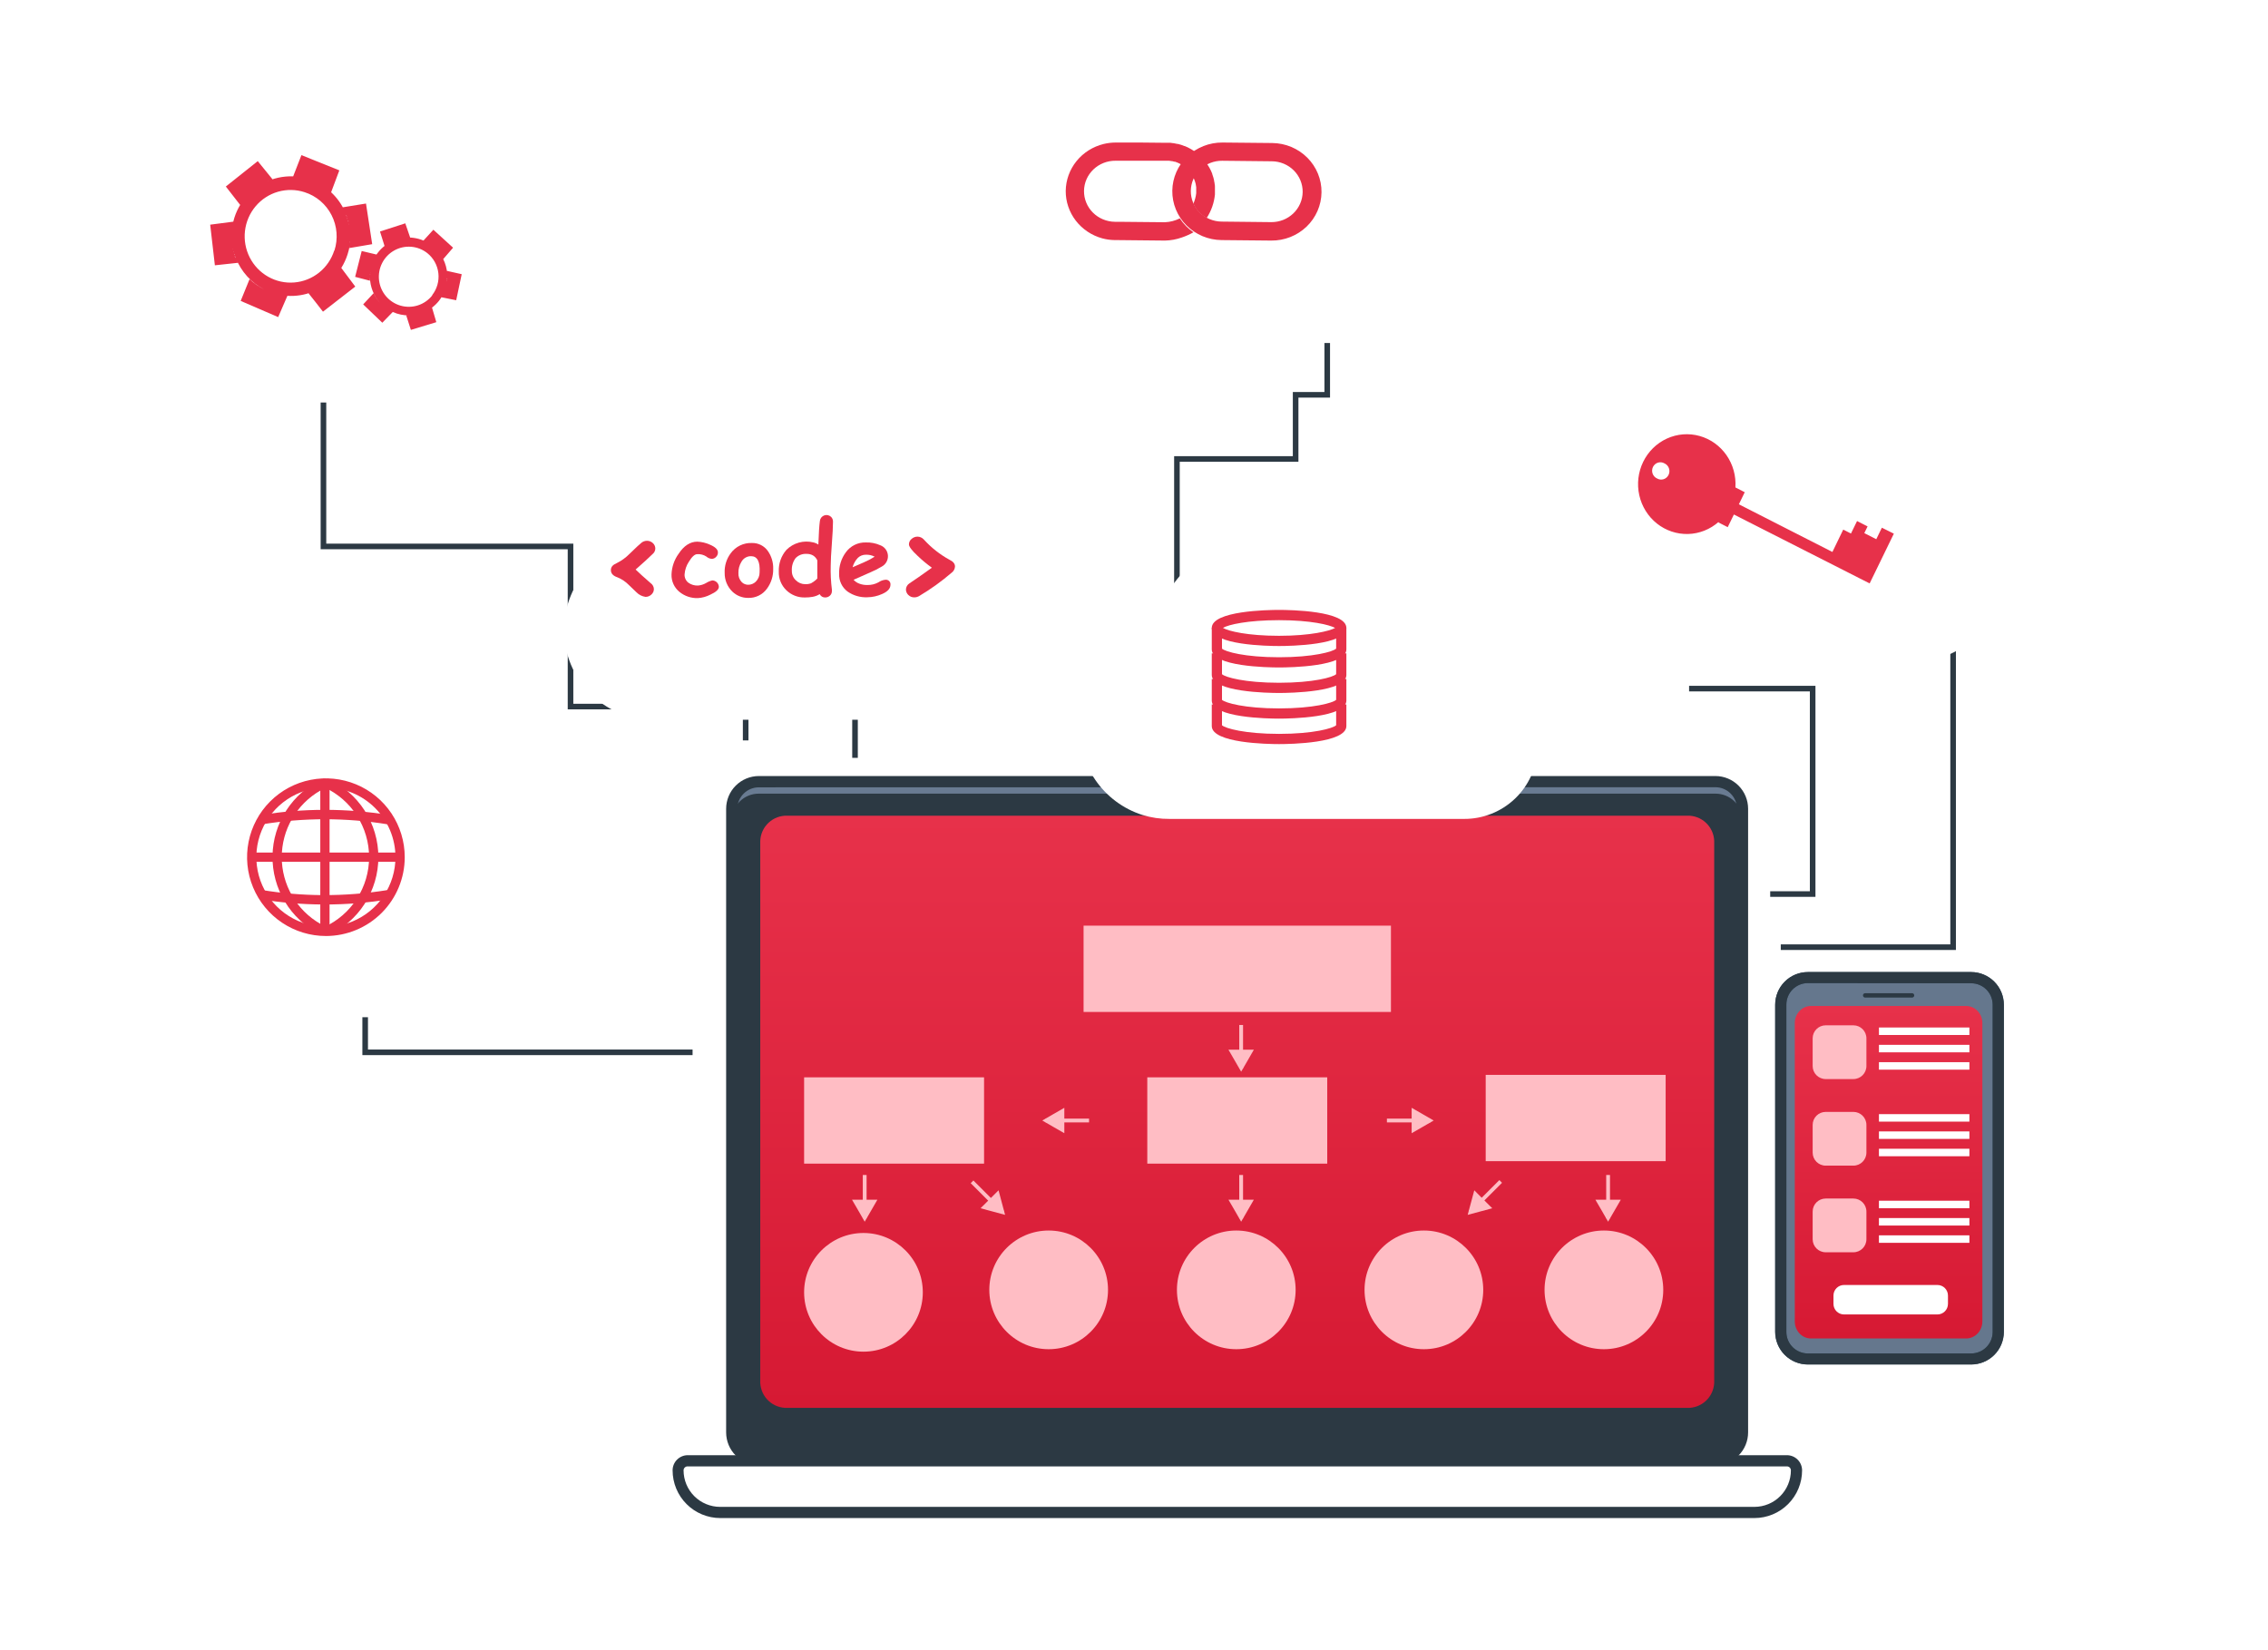 <svg width="532" height="387" viewBox="0 0 532 387" fill="none" xmlns="http://www.w3.org/2000/svg">














<path d="M402.374 183.366H178.057C174.542 183.366 171.693 186.215 171.693 189.73V336.016C171.693 339.531 174.542 342.38 178.057 342.38H402.374C405.889 342.38 408.738 339.531 408.738 336.016V189.73C408.738 186.215 405.889 183.366 402.374 183.366Z" fill="#2C3943"/>
<path d="M402.374 183.366H178.004C176.318 183.37 174.701 184.041 173.508 185.234C172.316 186.427 171.644 188.043 171.641 189.73V192.433C171.661 190.762 172.342 189.168 173.535 187.998C174.727 186.828 176.334 186.177 178.004 186.187H402.374C404.044 186.177 405.651 186.828 406.843 187.998C408.036 189.168 408.717 190.762 408.737 192.433V189.73C408.734 188.043 408.062 186.427 406.87 185.234C405.677 184.041 404.06 183.37 402.374 183.366V183.366Z" fill="#697B92"/>
<path d="M395.734 330.282H184.696C183.072 330.339 181.492 329.752 180.3 328.648C179.108 327.544 178.4 326.014 178.332 324.391V197.248C178.4 195.625 179.108 194.095 180.3 192.991C181.492 191.887 183.072 191.3 184.696 191.357H395.734C397.358 191.3 398.938 191.887 400.13 192.991C401.322 194.095 402.03 195.625 402.098 197.248V324.391C402.03 326.014 401.322 327.544 400.13 328.648C398.938 329.752 397.358 330.339 395.734 330.282V330.282Z" fill="url(#paint0_linear_1010_273)"/>
<path d="M326.272 217.153H254.172V237.398H326.272V217.153Z" fill="#FFBDC4"/>
<path d="M230.829 252.737H188.619V272.983H230.829V252.737Z" fill="#FFBDC4"/>
<path d="M311.327 252.737H269.117V272.983H311.327V252.737Z" fill="#FFBDC4"/>
<path d="M390.708 252.159H348.498V272.405H390.708V252.159Z" fill="#FFBDC4"/>
<path d="M291.58 240.456H290.688V250.637H291.58V240.456Z" fill="#FFBDC4"/>
<path d="M291.135 246.255H294.113L292.631 248.84L291.135 251.412L289.652 248.84L288.156 246.255H291.135Z" fill="#FFBDC4"/>
<path d="M291.58 275.646H290.688V285.828H291.58V275.646Z" fill="#FFBDC4"/>
<path d="M291.135 281.446H294.113L292.631 284.017L291.135 286.602L289.652 284.017L288.156 281.446H291.135Z" fill="#FFBDC4"/>
<path d="M203.275 275.646H202.383V285.828H203.275V275.646Z" fill="#FFBDC4"/>
<path d="M202.83 281.446H205.809L204.326 284.017L202.83 286.602L201.347 284.017L199.852 281.446H202.83Z" fill="#FFBDC4"/>
<path d="M228.328 276.935L227.697 277.566L234.897 284.766L235.528 284.135L228.328 276.935Z" fill="#FFBDC4"/>
<path d="M232.114 281.354L234.227 279.241L234.988 282.115L235.762 285.001L232.889 284.227L230.002 283.453L232.114 281.354Z" fill="#FFBDC4"/>
<path d="M377.654 275.646H376.762V285.828H377.654V275.646Z" fill="#FFBDC4"/>
<path d="M377.207 281.446H374.229L375.724 284.017L377.207 286.602L378.703 284.017L380.186 281.446H377.207Z" fill="#FFBDC4"/>
<path d="M351.696 276.847L344.498 284.048L345.129 284.679L352.328 277.478L351.696 276.847Z" fill="#FFBDC4"/>
<path d="M347.921 281.354L345.822 279.241L345.048 282.115L344.273 285.001L347.16 284.227L350.034 283.453L347.921 281.354Z" fill="#FFBDC4"/>
<path d="M255.457 262.42H245.275V263.312H255.457V262.42Z" fill="#FFBDC4"/>
<path d="M249.658 262.866V265.845L247.073 264.362L244.488 262.866L247.073 261.371L249.658 259.888V262.866Z" fill="#FFBDC4"/>
<path d="M335.508 262.42H325.326V263.312H335.508V262.42Z" fill="#FFBDC4"/>
<path d="M331.127 262.866V265.845L333.712 264.362L336.297 262.866L333.712 261.371L331.127 259.888V262.866Z" fill="#FFBDC4"/>
<path d="M202.541 317.095C210.229 317.095 216.462 310.863 216.462 303.174C216.462 295.486 210.229 289.253 202.541 289.253C194.852 289.253 188.619 295.486 188.619 303.174C188.619 310.863 194.852 317.095 202.541 317.095Z" fill="#FFBDC4"/>
<path d="M245.984 316.518C253.673 316.518 259.905 310.285 259.905 302.597C259.905 294.908 253.673 288.675 245.984 288.675C238.295 288.675 232.062 294.908 232.062 302.597C232.062 310.285 238.295 316.518 245.984 316.518Z" fill="#FFBDC4"/>
<path d="M289.992 316.518C297.68 316.518 303.913 310.285 303.913 302.597C303.913 294.908 297.68 288.675 289.992 288.675C282.303 288.675 276.07 294.908 276.07 302.597C276.07 310.285 282.303 316.518 289.992 316.518Z" fill="#FFBDC4"/>
<path d="M334 316.518C341.688 316.518 347.921 310.285 347.921 302.597C347.921 294.908 341.688 288.675 334 288.675C326.311 288.675 320.078 294.908 320.078 302.597C320.078 310.285 326.311 316.518 334 316.518Z" fill="#FFBDC4"/>
<path d="M376.224 316.518C383.913 316.518 390.146 310.285 390.146 302.597C390.146 294.908 383.913 288.675 376.224 288.675C368.536 288.675 362.303 294.908 362.303 302.597C362.303 310.285 368.536 316.518 376.224 316.518Z" fill="#FFBDC4"/>
<path d="M411.532 354.818H168.951C166.333 354.815 163.823 353.772 161.973 351.92C160.123 350.067 159.084 347.556 159.084 344.938V344.938C159.084 344.644 159.142 344.352 159.255 344.08C159.368 343.807 159.533 343.56 159.741 343.352C159.95 343.143 160.197 342.978 160.469 342.865C160.741 342.753 161.033 342.695 161.328 342.695H419.156C419.751 342.695 420.321 342.931 420.742 343.352C421.163 343.773 421.399 344.343 421.399 344.938V344.938C421.399 347.556 420.36 350.067 418.51 351.92C416.66 353.772 414.15 354.815 411.532 354.818Z" fill="white"/>
<path d="M411.532 356.13H168.951C165.985 356.127 163.141 354.946 161.045 352.848C158.949 350.749 157.771 347.904 157.771 344.938C157.771 344.471 157.863 344.009 158.042 343.577C158.221 343.146 158.483 342.754 158.813 342.424C159.143 342.094 159.535 341.832 159.967 341.653C160.398 341.474 160.86 341.382 161.327 341.382H419.155C420.098 341.382 421.003 341.757 421.67 342.424C422.336 343.091 422.711 343.995 422.711 344.938C422.711 347.904 421.534 350.749 419.438 352.848C417.341 354.946 414.498 356.127 411.532 356.13ZM161.275 344.007C161.028 344.007 160.791 344.105 160.616 344.279C160.441 344.454 160.343 344.691 160.343 344.938C160.347 347.207 161.249 349.382 162.852 350.988C164.455 352.594 166.629 353.499 168.898 353.506H411.532C413.802 353.503 415.978 352.598 417.582 350.992C419.186 349.386 420.087 347.208 420.087 344.938C420.087 344.691 419.989 344.454 419.814 344.279C419.639 344.105 419.402 344.007 419.155 344.007H161.275Z" fill="#2C3943"/>
<path d="M402.373 343.718H178.004C175.969 343.715 174.019 342.905 172.58 341.466C171.141 340.027 170.332 338.077 170.328 336.042V189.73C170.332 187.695 171.141 185.745 172.58 184.306C174.019 182.867 175.969 182.057 178.004 182.054H402.373C404.409 182.054 406.361 182.863 407.801 184.302C409.24 185.742 410.049 187.694 410.049 189.73V336.016C410.051 337.026 409.854 338.026 409.469 338.959C409.084 339.893 408.519 340.741 407.806 341.457C407.094 342.172 406.247 342.74 405.315 343.128C404.383 343.516 403.383 343.716 402.373 343.718ZM178.004 184.704C176.664 184.704 175.379 185.237 174.432 186.184C173.485 187.131 172.952 188.416 172.952 189.756V336.016C172.956 337.355 173.489 338.638 174.436 339.584C175.382 340.531 176.665 341.064 178.004 341.068H402.373C403.713 341.068 404.998 340.535 405.945 339.588C406.893 338.641 407.425 337.356 407.425 336.016V189.73C407.425 188.39 406.893 187.105 405.945 186.158C404.998 185.21 403.713 184.678 402.373 184.678L178.004 184.704Z" fill="#2C3943"/>
<path d="M462.39 229.355H424.05C420.55 229.355 417.713 232.193 417.713 235.693V312.49C417.713 315.99 420.55 318.827 424.05 318.827H462.39C465.89 318.827 468.727 315.99 468.727 312.49V235.693C468.727 232.193 465.89 229.355 462.39 229.355Z" fill="#65778D"/>
<g clip-path="url(#clip0_1010_273)">
<path d="M448.51 234.03H437.51C437.372 234.03 437.24 233.975 437.143 233.878C437.045 233.78 436.99 233.648 436.99 233.51V233.51C436.99 233.442 437.004 233.375 437.03 233.313C437.056 233.25 437.095 233.193 437.143 233.146C437.192 233.098 437.249 233.061 437.312 233.036C437.375 233.011 437.442 232.999 437.51 233H448.51C448.646 233 448.775 233.054 448.871 233.149C448.966 233.245 449.02 233.375 449.02 233.51V233.51C449.022 233.578 449.009 233.645 448.984 233.708C448.959 233.771 448.922 233.829 448.874 233.877C448.827 233.926 448.77 233.964 448.708 233.99C448.645 234.017 448.578 234.03 448.51 234.03V234.03Z" fill="#2C3943"/>
</g>
<path d="M462.376 320.1H424.05C422.022 320.097 420.078 319.29 418.645 317.856C417.211 316.422 416.404 314.478 416.4 312.45V235.706C416.4 233.676 417.206 231.729 418.64 230.292C420.074 228.855 422.02 228.046 424.05 228.043H462.376C464.408 228.046 466.355 228.855 467.791 230.291C469.227 231.727 470.036 233.674 470.039 235.706V312.49C470.025 314.513 469.212 316.449 467.776 317.874C466.341 319.3 464.4 320.1 462.376 320.1V320.1ZM424.05 230.628C422.716 230.631 421.438 231.164 420.496 232.108C419.554 233.053 419.025 234.332 419.025 235.666V312.49C419.028 313.822 419.559 315.098 420.5 316.039C421.442 316.981 422.718 317.512 424.05 317.515H462.376C463.71 317.515 464.99 316.986 465.935 316.044C466.879 315.102 467.411 313.824 467.415 312.49V235.706C467.415 234.369 466.884 233.088 465.939 232.143C464.994 231.198 463.713 230.667 462.376 230.667L424.05 230.628Z" fill="#375465"/>
<path d="M461.204 236H424.796C422.7 236 421 237.793 421 240.004V309.996C421 312.207 422.7 314 424.796 314H461.204C463.3 314 465 312.207 465 309.996V240.004C465 237.793 463.3 236 461.204 236Z" fill="url(#paint1_linear_1010_273)"/>
<path d="M434.744 240.534H428.249C426.56 240.534 425.191 241.903 425.191 243.592V250.087C425.191 251.775 426.56 253.144 428.249 253.144H434.744C436.432 253.144 437.801 251.775 437.801 250.087V243.592C437.801 241.903 436.432 240.534 434.744 240.534Z" fill="#FFBDC4"/>
<path d="M434.744 260.846H428.249C426.56 260.846 425.191 262.214 425.191 263.903V270.398C425.191 272.086 426.56 273.455 428.249 273.455H434.744C436.432 273.455 437.801 272.086 437.801 270.398V263.903C437.801 262.214 436.432 260.846 434.744 260.846Z" fill="#FFBDC4"/>
<path d="M434.744 281.17H428.249C426.56 281.17 425.191 282.539 425.191 284.227V290.722C425.191 292.411 426.56 293.779 428.249 293.779H434.744C436.432 293.779 437.801 292.411 437.801 290.722V284.227C437.801 282.539 436.432 281.17 434.744 281.17Z" fill="#FFBDC4"/>
<path d="M461.957 241.046H440.74V242.804H461.957V241.046Z" fill="white"/>
<path d="M461.957 245.114H440.74V246.872H461.957V245.114Z" fill="white"/>
<path d="M461.957 249.181H440.74V250.939H461.957V249.181Z" fill="white"/>
<path d="M461.957 261.371H440.74V263.129H461.957V261.371Z" fill="white"/>
<path d="M461.957 265.425H440.74V267.183H461.957V265.425Z" fill="white"/>
<path d="M461.957 269.493H440.74V271.251H461.957V269.493Z" fill="white"/>
<path d="M461.957 281.682H440.74V283.44H461.957V281.682Z" fill="white"/>
<path d="M461.957 285.75H440.74V287.508H461.957V285.75Z" fill="white"/>
<path d="M461.957 289.804H440.74V291.562H461.957V289.804Z" fill="white"/>
<path d="M454.451 301.451H432.552C431.183 301.451 430.072 302.561 430.072 303.931V305.886C430.072 307.255 431.183 308.365 432.552 308.365H454.451C455.821 308.365 456.931 307.255 456.931 305.886V303.931C456.931 302.561 455.821 301.451 454.451 301.451Z" fill="white"/>
<path d="M462.376 320.1H424.05C422.022 320.097 420.078 319.29 418.645 317.856C417.211 316.422 416.404 314.478 416.4 312.45V235.706C416.4 233.676 417.206 231.729 418.64 230.292C420.074 228.855 422.02 228.046 424.05 228.043H462.376C464.408 228.046 466.355 228.855 467.791 230.291C469.227 231.727 470.036 233.674 470.039 235.706V312.49C470.025 314.513 469.212 316.449 467.776 317.874C466.341 319.3 464.4 320.1 462.376 320.1V320.1ZM424.05 230.628C422.716 230.631 421.438 231.164 420.496 232.108C419.554 233.053 419.025 234.332 419.025 235.666V312.49C419.028 313.822 419.559 315.098 420.5 316.039C421.442 316.981 422.718 317.512 424.05 317.515H462.376C463.71 317.515 464.99 316.986 465.935 316.044C466.879 315.102 467.411 313.824 467.415 312.49V235.706C467.415 234.369 466.884 233.088 465.939 232.143C464.994 231.198 463.713 230.667 462.376 230.667L424.05 230.628Z" fill="#2C3943"/>
<path d="M162.455 247.528H85.002V212.573H86.314V246.216H162.455V247.528Z" fill="#2C3943"/>
<path d="M175.564 173.696H174.252V166.414H133.17V128.848H75.215V92.621H76.527V127.536H134.482V165.102H175.564V173.696Z" fill="#2C3943"/>
<path d="M201.216 154.618H199.904V177.79H201.216V154.618Z" fill="#2C3943"/>
<path d="M276.726 177.803H275.414V107.015H303.257V91.965H310.67V79.238H311.982V93.277H304.569V108.327H276.726V177.803Z" fill="#2C3943"/>
<path d="M425.847 210.396H415.232V209.083H424.535V162.202H396.207V160.89H425.847V210.396Z" fill="#2C3943"/>
<path d="M458.795 222.86H417.713V221.548H457.483V143.478H458.795V222.86Z" fill="#2C3943"/>



<g id="id_1" clip-path="url(#clip0_1010_271)">
<g filter="url(#filter0_d_1010_271)">
<path d="M106.176 103.031C110.619 103.056 114.898 101.356 118.114 98.29C121.329 95.224 123.23 91.03 123.417 86.591C123.417 86.355 123.417 86.105 123.417 85.856C123.417 79.853 121.032 74.096 116.788 69.852C112.543 65.607 106.786 63.222 100.783 63.222H100.127C100.127 61.357 99.61 59.529 98.634 57.94C97.658 56.351 96.26 55.063 94.596 54.22C92.933 53.378 91.068 53.013 89.209 53.166C87.35 53.319 85.57 53.984 84.067 55.087C82.211 49.325 78.409 44.388 73.312 41.122C68.215 37.856 62.141 36.465 56.131 37.186C50.12 37.907 44.548 40.696 40.369 45.075C36.189 49.455 33.663 55.151 33.223 61.188C28.599 62.06 24.399 64.449 21.286 67.978C18.174 71.506 16.327 75.972 16.04 80.668C15.752 85.365 17.039 90.023 19.698 93.905C22.356 97.787 26.234 100.671 30.717 102.1C32.773 102.737 34.915 103.051 37.068 103.031H106.176Z" fill="white"/>
</g>
<path d="M97.191 81.931L95.879 84.629L93.07 83.201L93.839 81.627L91.368 80.367L89.943 83.296L88.128 82.372L85.586 87.621L63.647 76.441L65.02 73.607L62.837 72.484C63.012 69.784 62.27 67.106 60.735 64.904C59.2 62.703 56.968 61.113 54.418 60.407C51.868 59.7 49.157 59.919 46.747 61.028C44.337 62.136 42.377 64.065 41.199 66.486C40.021 68.908 39.699 71.672 40.287 74.309C40.875 76.947 42.337 79.294 44.424 80.952C46.511 82.61 49.095 83.477 51.736 83.405C54.377 83.332 56.912 82.326 58.91 80.556L58.849 80.692L61.032 81.805L62.478 78.834L94.32 95L94.874 93.866L95.489 92.607L100 83.327L97.191 81.931ZM44.465 70.384C44.223 70.277 44.005 70.121 43.825 69.925C43.644 69.729 43.504 69.498 43.413 69.245C43.323 68.992 43.283 68.722 43.298 68.453C43.312 68.184 43.38 67.921 43.498 67.679C43.615 67.438 43.779 67.224 43.979 67.049C44.18 66.875 44.414 66.744 44.665 66.665C44.917 66.586 45.182 66.561 45.444 66.59C45.705 66.62 45.958 66.703 46.187 66.836C46.429 66.943 46.647 67.099 46.828 67.295C47.009 67.491 47.149 67.722 47.239 67.975C47.33 68.228 47.369 68.498 47.355 68.767C47.34 69.036 47.272 69.299 47.155 69.541C47.038 69.782 46.874 69.996 46.673 70.171C46.472 70.345 46.239 70.476 45.987 70.555C45.735 70.634 45.471 70.659 45.209 70.63C44.947 70.6 44.694 70.517 44.465 70.384V70.384Z" fill="#E7314A"/>
</g>
<defs>
<filter id="filter0_d_1010_271" x="-4" y="27" width="147.416" height="106.032" filterUnits="userSpaceOnUse" color-interpolation-filters="sRGB">
<feFlood flood-opacity="0" result="BackgroundImageFix"/>
<feColorMatrix in="SourceAlpha" type="matrix" values="0 0 0 0 0 0 0 0 0 0 0 0 0 0 0 0 0 0 127 0" result="hardAlpha"/>
<feOffset dy="10"/>
<feGaussianBlur stdDeviation="10"/>
<feColorMatrix type="matrix" values="0 0 0 0 0.173 0 0 0 0 0.224 0 0 0 0 0.263 0 0 0 0.16 0"/>
<feBlend mode="normal" in2="BackgroundImageFix" result="effect1_dropShadow_1010_271"/>
<feBlend mode="normal" in="SourceGraphic" in2="effect1_dropShadow_1010_271" result="shape"/>
</filter>
<clipPath id="clip0_1010_271">
<rect width="140" height="140" fill="white"/>
</clipPath>
</defs>

<g id="id_2" clip-path="url(#clip0_1010_269)">
<g filter="url(#filter0_d_1010_269)">
<path d="M106.176 103.031C110.619 103.056 114.898 101.356 118.114 98.29C121.329 95.224 123.23 91.03 123.417 86.591C123.417 86.355 123.417 86.105 123.417 85.856C123.417 79.853 121.032 74.096 116.788 69.852C112.543 65.607 106.786 63.222 100.783 63.222H100.127C100.127 61.357 99.61 59.529 98.634 57.94C97.658 56.351 96.26 55.063 94.596 54.22C92.933 53.378 91.068 53.013 89.209 53.166C87.35 53.319 85.57 53.984 84.067 55.087C82.211 49.325 78.409 44.388 73.312 41.122C68.215 37.856 62.141 36.465 56.131 37.186C50.12 37.907 44.548 40.696 40.369 45.075C36.189 49.455 33.663 55.151 33.223 61.188C28.599 62.06 24.399 64.449 21.286 67.978C18.174 71.506 16.327 75.972 16.04 80.668C15.752 85.365 17.039 90.023 19.698 93.905C22.356 97.787 26.234 100.671 30.717 102.1C32.773 102.737 34.915 103.051 37.068 103.031H106.176Z" fill="white"/>
</g>
<path d="M62.785 72.472C60.151 72.472 47 72.267 47 68.236C47 64.204 60.151 64 62.785 64C65.42 64 78.571 64.204 78.571 68.236C78.571 72.267 65.42 72.472 62.785 72.472ZM49.646 68.236C50.895 68.974 55.381 70.076 62.785 70.076C70.19 70.076 74.664 68.94 75.925 68.236C74.664 67.498 70.178 66.407 62.785 66.407C55.392 66.407 50.895 67.464 49.646 68.202V68.236Z" fill="#E7314A"/>
<path d="M62.785 77.502C60.151 77.502 47 77.298 47 73.267V68.202H49.396V73.085C50.169 73.812 54.756 75.106 62.785 75.106C70.814 75.106 75.402 73.812 76.174 73.085V68.202H78.571V73.267C78.571 77.298 65.42 77.502 62.785 77.502Z" fill="#E7314A"/>
<path d="M62.785 83.487C60.151 83.487 47 83.283 47 79.263V74.198H49.396V79.081C50.169 79.808 54.756 81.091 62.785 81.091C70.814 81.091 75.402 79.808 76.174 79.081V74.198H78.571V79.286C78.571 83.283 65.42 83.487 62.785 83.487Z" fill="#E7314A"/>
<path d="M62.785 89.506C60.151 89.506 47 89.302 47 85.27V80.206H49.396V85.1C50.169 85.816 54.756 87.11 62.785 87.11C70.814 87.11 75.402 85.816 76.174 85.1V80.206H78.571V85.27C78.571 89.279 65.42 89.506 62.785 89.506Z" fill="#E7314A"/>
<path d="M62.785 95.48C60.151 95.48 47 95.275 47 91.244V86.179H49.396V91.062C50.169 91.789 54.756 93.083 62.785 93.083C70.814 93.083 75.402 91.789 76.174 91.062V86.179H78.571V91.244C78.571 95.275 65.42 95.48 62.785 95.48Z" fill="#E7314A"/>
</g>
<defs>
<filter id="filter0_d_1010_269" x="-4" y="27" width="147.416" height="106.032" filterUnits="userSpaceOnUse" color-interpolation-filters="sRGB">
<feFlood flood-opacity="0" result="BackgroundImageFix"/>
<feColorMatrix in="SourceAlpha" type="matrix" values="0 0 0 0 0 0 0 0 0 0 0 0 0 0 0 0 0 0 127 0" result="hardAlpha"/>
<feOffset dy="10"/>
<feGaussianBlur stdDeviation="10"/>
<feColorMatrix type="matrix" values="0 0 0 0 0.173 0 0 0 0 0.224 0 0 0 0 0.263 0 0 0 0.16 0"/>
<feBlend mode="normal" in2="BackgroundImageFix" result="effect1_dropShadow_1010_269"/>
<feBlend mode="normal" in="SourceGraphic" in2="effect1_dropShadow_1010_269" result="shape"/>
</filter>
<clipPath id="clip0_1010_269">
<rect width="140" height="140" fill="white"/>
</clipPath>
</defs>

<g id="id_3" clip-path="url(#clip0_1010_267)">
<g filter="url(#filter0_d_1010_267)">
<path d="M106.176 103.031C110.619 103.056 114.898 101.356 118.114 98.29C121.329 95.224 123.23 91.03 123.417 86.591C123.417 86.355 123.417 86.105 123.417 85.856C123.417 79.853 121.032 74.096 116.788 69.852C112.543 65.607 106.786 63.222 100.783 63.222H100.127C100.127 61.357 99.61 59.529 98.634 57.94C97.658 56.351 96.26 55.063 94.596 54.22C92.933 53.378 91.068 53.013 89.209 53.166C87.35 53.319 85.57 53.984 84.067 55.087C82.211 49.325 78.409 44.388 73.312 41.122C68.215 37.856 62.141 36.465 56.131 37.186C50.12 37.907 44.548 40.696 40.369 45.075C36.189 49.455 33.663 55.151 33.223 61.188C28.599 62.06 24.399 64.449 21.286 67.978C18.174 71.506 16.327 75.972 16.04 80.668C15.752 85.365 17.039 90.023 19.698 93.905C22.356 97.787 26.234 100.671 30.717 102.1C32.773 102.737 34.915 103.051 37.068 103.031H106.176Z" fill="white"/>
</g>
<path d="M36.786 74.15C35.931 74.997 34.602 76.21 32.8 77.789C33.551 78.529 34.729 79.592 36.335 80.99C36.558 81.145 36.742 81.35 36.873 81.589C37.003 81.827 37.076 82.093 37.086 82.365C37.087 82.607 37.036 82.847 36.937 83.068C36.837 83.29 36.691 83.487 36.509 83.647C36.138 84.008 35.64 84.208 35.122 84.201C34.314 84.09 33.565 83.712 32.996 83.127L31.229 81.429C30.466 80.645 29.549 80.027 28.537 79.615C27.508 79.268 27 78.702 27 77.928C27 77.154 27.451 76.692 28.363 76.287C29.494 75.729 30.521 74.983 31.402 74.081C32.916 72.602 33.828 71.77 34.152 71.516C34.521 71.215 34.981 71.048 35.457 71.042C35.972 71.037 36.469 71.232 36.844 71.585C37.024 71.747 37.168 71.945 37.267 72.165C37.367 72.386 37.419 72.625 37.421 72.867C37.416 73.115 37.356 73.358 37.246 73.579C37.137 73.801 36.979 73.996 36.786 74.15Z" fill="#E7314A"/>
<path d="M47.415 84.49C45.837 84.544 44.292 84.023 43.07 83.023C42.468 82.529 41.989 81.903 41.668 81.194C41.347 80.484 41.195 79.711 41.222 78.933C41.282 77.189 41.861 75.504 42.886 74.092C44.133 72.197 45.601 71.249 47.264 71.249C48.249 71.287 49.217 71.511 50.118 71.908C51.447 72.451 52.105 73.063 52.105 73.78C52.109 73.968 52.074 74.154 52.005 74.329C51.936 74.503 51.832 74.662 51.701 74.796C51.568 74.954 51.401 75.079 51.213 75.163C51.025 75.247 50.821 75.287 50.615 75.282C50.16 75.232 49.732 75.042 49.39 74.739C48.761 74.328 48.014 74.134 47.264 74.184C46.652 74.184 46.005 74.785 45.289 75.963C44.702 76.85 44.356 77.873 44.283 78.933C44.265 79.304 44.336 79.674 44.491 80.012C44.646 80.35 44.88 80.646 45.173 80.874C45.824 81.343 46.613 81.579 47.415 81.544C48.095 81.493 48.755 81.288 49.344 80.943C49.788 80.662 50.276 80.459 50.788 80.342C51.188 80.348 51.571 80.507 51.856 80.787C52.142 81.066 52.31 81.445 52.325 81.844C52.325 82.457 51.666 83.069 50.326 83.681C49.421 84.147 48.43 84.423 47.415 84.49V84.49Z" fill="#E7314A"/>
<path d="M59.224 84.444C57.828 84.463 56.481 83.927 55.48 82.954C54.9 82.386 54.442 81.706 54.134 80.955C53.826 80.204 53.675 79.398 53.689 78.586C53.612 76.928 54.115 75.294 55.111 73.965C55.679 73.186 56.431 72.559 57.3 72.14C58.168 71.721 59.127 71.522 60.09 71.562C60.819 71.544 61.541 71.706 62.193 72.035C62.844 72.364 63.403 72.848 63.822 73.445C64.682 74.675 65.12 76.151 65.07 77.651C65.109 79.31 64.597 80.935 63.614 82.272C63.115 82.965 62.454 83.525 61.689 83.903C60.923 84.282 60.077 84.468 59.224 84.444V84.444ZM59.928 74.658C59.459 74.642 58.994 74.756 58.586 74.989C58.178 75.221 57.843 75.563 57.618 75.975C57.136 76.76 56.891 77.666 56.913 78.586C56.887 78.984 56.944 79.383 57.081 79.757C57.219 80.131 57.433 80.472 57.71 80.758C58.105 81.145 58.636 81.361 59.189 81.359C59.852 81.368 60.491 81.114 60.968 80.655C61.26 80.368 61.49 80.027 61.647 79.65C61.804 79.272 61.883 78.868 61.881 78.459C62.02 75.929 61.361 74.67 59.894 74.658H59.928Z" fill="#E7314A"/>
<path d="M75.664 71.931C75.756 69.251 75.883 67.402 76.022 66.386C76.055 66.095 76.168 65.819 76.351 65.59C76.533 65.36 76.776 65.187 77.052 65.089C77.328 64.992 77.626 64.974 77.912 65.037C78.197 65.101 78.459 65.244 78.668 65.45C78.815 65.602 78.929 65.784 79.002 65.983C79.076 66.182 79.108 66.394 79.095 66.605C79.095 67.76 79.003 69.459 78.829 71.735C78.656 74.011 78.564 75.721 78.564 76.865C78.51 78.749 78.603 80.634 78.841 82.503C78.851 82.618 78.851 82.734 78.841 82.85C78.844 83.052 78.803 83.253 78.721 83.439C78.64 83.624 78.519 83.79 78.367 83.924C78.067 84.196 77.675 84.345 77.27 84.34C77.002 84.35 76.738 84.282 76.508 84.144C76.279 84.007 76.094 83.806 75.976 83.566C75.47 83.878 74.909 84.09 74.323 84.19C73.736 84.293 73.141 84.343 72.544 84.34C71.739 84.367 70.936 84.231 70.184 83.941C69.431 83.651 68.745 83.213 68.165 82.653C67.578 82.091 67.116 81.412 66.81 80.659C66.503 79.907 66.359 79.098 66.386 78.286C66.303 76.413 66.944 74.58 68.177 73.168C68.981 72.365 69.979 71.781 71.073 71.474C72.168 71.166 73.323 71.145 74.427 71.412C74.87 71.503 75.29 71.679 75.664 71.931V71.931ZM75.421 75.64C75.209 75.164 74.859 74.761 74.416 74.485C73.961 74.23 73.447 74.103 72.926 74.115C72.443 74.081 71.959 74.153 71.508 74.326C71.057 74.5 70.649 74.771 70.314 75.12C69.673 75.993 69.365 77.067 69.448 78.147C69.442 78.556 69.524 78.961 69.688 79.335C69.851 79.71 70.092 80.045 70.395 80.319C70.681 80.607 71.021 80.835 71.396 80.99C71.771 81.145 72.173 81.223 72.579 81.221C73.046 81.243 73.514 81.172 73.954 81.013C74.341 80.8 74.705 80.549 75.04 80.262C75.167 80.146 75.294 80.031 75.421 79.892C75.406 79.553 75.406 78.136 75.421 75.64V75.64Z" fill="#E7314A"/>
<path d="M87.138 84.294C85.492 84.365 83.868 83.894 82.516 82.953C81.871 82.473 81.353 81.841 81.009 81.114C80.665 80.387 80.504 79.586 80.54 78.783C80.481 76.974 81.034 75.199 82.112 73.745C82.645 73.006 83.352 72.409 84.17 72.006C84.987 71.603 85.891 71.407 86.802 71.434C87.97 71.395 89.131 71.62 90.199 72.093C90.695 72.278 91.128 72.602 91.444 73.026C91.761 73.451 91.948 73.958 91.983 74.486C92.019 75.014 91.901 75.542 91.644 76.005C91.387 76.468 91.001 76.846 90.534 77.096C89.687 77.607 88.802 78.055 87.888 78.436L83.925 80.192C84.298 80.603 84.766 80.917 85.289 81.105C85.876 81.323 86.499 81.428 87.126 81.417C88.057 81.443 88.979 81.22 89.795 80.77C90.256 80.445 90.793 80.246 91.355 80.192C91.515 80.167 91.68 80.178 91.835 80.226C91.99 80.274 92.133 80.357 92.251 80.469C92.369 80.58 92.46 80.718 92.517 80.87C92.574 81.022 92.595 81.186 92.579 81.347C92.579 82.237 91.921 82.965 90.615 83.531C89.521 84.022 88.337 84.281 87.138 84.294V84.294ZM86.814 74.311C86.119 74.299 85.446 74.56 84.942 75.039C84.343 75.66 83.914 76.423 83.694 77.257L86.34 76.102C87.218 75.728 88.064 75.284 88.871 74.773C88.237 74.443 87.528 74.284 86.814 74.311V74.311Z" fill="#E7314A"/>
<path d="M106.975 78.493C104.591 80.547 102.032 82.387 99.327 83.993C98.978 84.205 98.579 84.317 98.171 84.317C97.913 84.322 97.656 84.276 97.416 84.181C97.176 84.086 96.957 83.943 96.773 83.762C96.597 83.595 96.456 83.395 96.359 83.172C96.262 82.95 96.21 82.711 96.207 82.468C96.216 82.18 96.295 81.899 96.438 81.649C96.581 81.399 96.784 81.189 97.027 81.035C98.206 80.265 99.962 79.04 102.296 77.361C101.114 76.514 99.994 75.584 98.945 74.577C97.582 73.306 96.912 72.405 96.912 71.896C96.91 71.65 96.965 71.407 97.071 71.185C97.177 70.963 97.332 70.767 97.524 70.614C97.906 70.264 98.405 70.07 98.922 70.071C99.202 70.074 99.477 70.136 99.732 70.251C99.986 70.366 100.214 70.533 100.401 70.741C102.145 72.664 104.2 74.281 106.478 75.524C107.299 75.917 107.715 76.437 107.715 77.084C107.701 77.359 107.628 77.627 107.5 77.87C107.372 78.114 107.193 78.326 106.975 78.493V78.493Z" fill="#E7314A"/>
</g>
<defs>
<filter id="filter0_d_1010_267" x="-4" y="27" width="147.416" height="106.032" filterUnits="userSpaceOnUse" color-interpolation-filters="sRGB">
<feFlood flood-opacity="0" result="BackgroundImageFix"/>
<feColorMatrix in="SourceAlpha" type="matrix" values="0 0 0 0 0 0 0 0 0 0 0 0 0 0 0 0 0 0 127 0" result="hardAlpha"/>
<feOffset dy="10"/>
<feGaussianBlur stdDeviation="10"/>
<feColorMatrix type="matrix" values="0 0 0 0 0.173 0 0 0 0 0.224 0 0 0 0 0.263 0 0 0 0.16 0"/>
<feBlend mode="normal" in2="BackgroundImageFix" result="effect1_dropShadow_1010_267"/>
<feBlend mode="normal" in="SourceGraphic" in2="effect1_dropShadow_1010_267" result="shape"/>
</filter>
<clipPath id="clip0_1010_267">
<rect width="140" height="140" fill="white"/>
</clipPath>
</defs>

<g id="id_4" clip-path="url(#clip0_1010_265)">
<g filter="url(#filter0_d_1010_265)">
<path d="M106.176 103.031C110.619 103.056 114.898 101.356 118.114 98.29C121.329 95.224 123.23 91.03 123.417 86.591C123.417 86.355 123.417 86.105 123.417 85.856C123.417 79.853 121.032 74.096 116.788 69.852C112.543 65.607 106.786 63.222 100.783 63.222H100.127C100.127 61.357 99.61 59.529 98.634 57.94C97.658 56.351 96.26 55.063 94.596 54.22C92.933 53.378 91.068 53.013 89.209 53.166C87.35 53.319 85.57 53.984 84.067 55.087C82.211 49.325 78.409 44.388 73.312 41.122C68.215 37.856 62.141 36.465 56.131 37.186C50.12 37.907 44.548 40.696 40.369 45.075C36.189 49.455 33.663 55.151 33.223 61.188C28.599 62.06 24.399 64.449 21.286 67.978C18.174 71.506 16.327 75.972 16.04 80.668C15.752 85.365 17.039 90.023 19.698 93.905C22.356 97.787 26.234 100.671 30.717 102.1C32.773 102.737 34.915 103.051 37.068 103.031H106.176Z" fill="white"/>
</g>
<path d="M62.491 93.983C58.834 93.983 55.259 92.898 52.218 90.866C49.177 88.834 46.807 85.947 45.408 82.568C44.008 79.189 43.642 75.471 44.355 71.884C45.069 68.297 46.83 65.002 49.416 62.416C52.002 59.83 55.297 58.069 58.884 57.355C62.471 56.642 66.189 57.008 69.568 58.408C72.946 59.807 75.834 62.177 77.866 65.218C79.898 68.259 80.983 71.834 80.983 75.491C80.983 80.395 79.034 85.099 75.567 88.567C72.099 92.034 67.395 93.983 62.491 93.983ZM62.491 59.175C59.264 59.175 56.11 60.132 53.427 61.925C50.744 63.718 48.652 66.266 47.417 69.248C46.182 72.229 45.859 75.509 46.489 78.674C47.118 81.839 48.672 84.746 50.954 87.028C53.236 89.31 56.143 90.864 59.308 91.494C62.473 92.123 65.754 91.8 68.735 90.565C71.716 89.33 74.265 87.239 76.057 84.556C77.85 81.873 78.807 78.718 78.807 75.491C78.807 71.164 77.088 67.014 74.028 63.954C70.969 60.894 66.819 59.175 62.491 59.175Z" fill="#E7314A"/>
<path d="M62.948 93.885L62.045 91.905C65.199 90.474 67.873 88.166 69.749 85.255C71.625 82.344 72.623 78.954 72.623 75.491C72.623 72.028 71.625 68.639 69.749 65.728C67.873 62.817 65.199 60.508 62.045 59.078L62.948 57.098C66.481 58.702 69.478 61.289 71.58 64.551C73.681 67.813 74.799 71.611 74.799 75.491C74.799 79.372 73.681 83.17 71.58 86.432C69.478 89.694 66.481 92.281 62.948 93.885V93.885Z" fill="#E7314A"/>
<path d="M61.729 93.678C61.479 93.678 61.233 93.619 61.011 93.504C57.64 91.789 54.818 89.163 52.866 85.924C50.914 82.685 49.909 78.964 49.967 75.182C50.025 71.401 51.143 67.712 53.193 64.534C55.243 61.356 58.144 58.818 61.566 57.207C61.757 57.116 61.968 57.076 62.179 57.089C62.39 57.102 62.595 57.169 62.773 57.283C62.955 57.398 63.105 57.559 63.206 57.75C63.307 57.941 63.356 58.155 63.349 58.371V92.09C63.349 92.368 63.277 92.642 63.14 92.884C63.003 93.126 62.805 93.328 62.566 93.471C62.313 93.619 62.022 93.691 61.729 93.678V93.678ZM61.174 59.872C58.426 61.451 56.144 63.728 54.557 66.471C52.97 69.214 52.134 72.327 52.134 75.497C52.134 78.666 52.97 81.779 54.557 84.523C56.144 87.266 58.426 89.542 61.174 91.122V59.872Z" fill="#E7314A"/>
<path d="M47.491 67.79L47.143 65.615C57.152 63.974 67.361 63.974 77.37 65.615L77.022 67.79C67.243 66.193 57.27 66.193 47.491 67.79V67.79Z" fill="#E7314A"/>
<path d="M62.251 86.586H61.685C56.813 86.562 51.951 86.154 47.143 85.368L47.491 83.193C52.187 83.966 56.937 84.366 61.696 84.389C66.829 84.416 71.956 84.015 77.022 83.193L77.37 85.368C72.372 86.187 67.316 86.594 62.251 86.586V86.586Z" fill="#E7314A"/>
<path d="M79.471 74.404H45.088V76.579H79.471V74.404Z" fill="#E7314A"/>
</g>
<defs>
<filter id="filter0_d_1010_265" x="-4" y="27" width="147.416" height="106.032" filterUnits="userSpaceOnUse" color-interpolation-filters="sRGB">
<feFlood flood-opacity="0" result="BackgroundImageFix"/>
<feColorMatrix in="SourceAlpha" type="matrix" values="0 0 0 0 0 0 0 0 0 0 0 0 0 0 0 0 0 0 127 0" result="hardAlpha"/>
<feOffset dy="10"/>
<feGaussianBlur stdDeviation="10"/>
<feColorMatrix type="matrix" values="0 0 0 0 0.173 0 0 0 0 0.224 0 0 0 0 0.263 0 0 0 0.16 0"/>
<feBlend mode="normal" in2="BackgroundImageFix" result="effect1_dropShadow_1010_265"/>
<feBlend mode="normal" in="SourceGraphic" in2="effect1_dropShadow_1010_265" result="shape"/>
</filter>
<clipPath id="clip0_1010_265">
<rect width="140" height="140" fill="white"/>
</clipPath>
</defs>

<g id="id_5" clip-path="url(#clip0_1010_263)">
<g filter="url(#filter0_d_1010_263)">
<path d="M106.176 103.031C110.619 103.056 114.898 101.356 118.114 98.29C121.329 95.224 123.23 91.03 123.417 86.591C123.417 86.355 123.417 86.105 123.417 85.856C123.417 79.853 121.032 74.096 116.788 69.852C112.543 65.607 106.786 63.222 100.783 63.222H100.127C100.127 61.357 99.61 59.529 98.634 57.94C97.658 56.351 96.26 55.063 94.596 54.22C92.933 53.378 91.068 53.013 89.209 53.166C87.35 53.319 85.57 53.984 84.067 55.087C82.211 49.325 78.409 44.388 73.312 41.122C68.215 37.856 62.141 36.465 56.131 37.186C50.12 37.907 44.548 40.696 40.369 45.075C36.189 49.455 33.663 55.151 33.223 61.188C28.599 62.06 24.399 64.449 21.286 67.978C18.174 71.506 16.327 75.972 16.04 80.668C15.752 85.365 17.039 90.023 19.698 93.905C22.356 97.787 26.234 100.671 30.717 102.1C32.773 102.737 34.915 103.051 37.068 103.031H106.176Z" fill="white"/>
</g>
<path d="M61.001 77.297C61.04 74.271 62.301 71.384 64.507 69.267C66.712 67.15 69.684 65.975 72.772 66L84.447 66.115C87.543 66.147 90.5 67.382 92.666 69.551C94.833 71.719 96.032 74.642 95.999 77.677C95.967 80.711 94.706 83.609 92.494 85.733C90.281 87.856 87.299 89.031 84.202 88.999L72.527 88.885C70.994 88.866 69.48 88.551 68.071 87.959C66.662 87.366 65.385 86.507 64.315 85.431C63.245 84.355 62.401 83.083 61.833 81.687C61.264 80.291 60.981 78.8 61.001 77.297V77.297ZM91.579 77.609C91.589 76.672 91.41 75.742 91.053 74.873C90.696 74.003 90.168 73.211 89.499 72.542C88.83 71.873 88.032 71.339 87.153 70.971C86.273 70.604 85.328 70.41 84.372 70.4L72.697 70.276C70.767 70.259 68.909 70.993 67.53 72.317C66.151 73.641 65.364 75.447 65.342 77.339V77.339C65.325 79.23 66.074 81.052 67.425 82.403C68.776 83.754 70.618 84.525 72.549 84.547L84.224 84.672C86.153 84.686 88.01 83.951 89.388 82.628C90.766 81.304 91.554 79.5 91.579 77.609V77.609Z" fill="#E7314A"/>
<path d="M63.254 88.269C64.196 87.95 65.104 87.544 65.968 87.058C64.688 86.188 63.599 85.077 62.763 83.79C61.68 84.338 60.488 84.648 59.269 84.699L48.5 84.594H47.539C45.595 84.573 43.739 83.799 42.38 82.441C41.02 81.083 40.269 79.254 40.29 77.354C40.311 75.454 41.103 73.641 42.493 72.313C43.883 70.984 45.755 70.25 47.699 70.27H50.477H54.942H59.419H60.081H60.242C60.45 70.291 60.656 70.323 60.861 70.364H60.979L61.492 70.5H61.652L62.197 70.709L62.368 70.782L62.806 70.991L62.934 71.053C64.307 71.821 65.395 72.994 66.043 74.405C66.145 74.629 66.234 74.859 66.31 75.094V75.094C66.385 75.313 66.449 75.543 66.502 75.772C66.502 75.772 66.502 75.772 66.502 75.835C66.553 76.044 66.589 76.257 66.609 76.472C66.609 76.472 66.609 76.555 66.609 76.597C66.609 76.848 66.609 77.098 66.609 77.359C66.609 77.537 66.609 77.704 66.609 77.881C66.514 78.727 66.291 79.553 65.947 80.335C66.558 81.774 67.665 82.96 69.077 83.686C70.151 82.025 70.809 80.14 71 78.184V78.184V78.132C71 77.892 71 77.652 71 77.411C71 77.171 71 76.889 71 76.639C71 76.576 71 76.514 71 76.451C71 76.211 71 75.971 70.936 75.741C70.936 75.49 70.85 75.24 70.797 74.989V74.854C70.744 74.614 70.69 74.373 70.615 74.144C70.541 73.893 70.455 73.653 70.37 73.402V73.329C70.273 73.089 70.177 72.849 70.07 72.619C69.953 72.369 69.825 72.129 69.697 71.899C68.689 70.111 67.214 68.616 65.423 67.566V67.566C64.941 67.282 64.438 67.034 63.917 66.825H63.831C63.586 66.721 63.34 66.627 63.083 66.543L62.293 66.324H62.154C61.898 66.261 61.641 66.209 61.385 66.167C61.118 66.167 60.85 66.084 60.583 66.063H60.391C60.124 66.063 59.846 66.063 59.569 66.063L53.361 66H50.819H47.849C46.862 65.993 45.879 66.105 44.921 66.334C42.396 66.947 40.151 68.36 38.536 70.353C36.922 72.347 36.03 74.807 36 77.349V77.349C35.983 79.871 36.816 82.328 38.37 84.341C39.925 86.355 42.114 87.812 44.601 88.488C45.551 88.743 46.532 88.876 47.517 88.885H48.019L59.269 89C60.63 88.973 61.976 88.726 63.254 88.269V88.269Z" fill="#E7314A"/>
</g>
<defs>
<filter id="filter0_d_1010_263" x="-4" y="27" width="147.416" height="106.032" filterUnits="userSpaceOnUse" color-interpolation-filters="sRGB">
<feFlood flood-opacity="0" result="BackgroundImageFix"/>
<feColorMatrix in="SourceAlpha" type="matrix" values="0 0 0 0 0 0 0 0 0 0 0 0 0 0 0 0 0 0 127 0" result="hardAlpha"/>
<feOffset dy="10"/>
<feGaussianBlur stdDeviation="10"/>
<feColorMatrix type="matrix" values="0 0 0 0 0.173 0 0 0 0 0.224 0 0 0 0 0.263 0 0 0 0.16 0"/>
<feBlend mode="normal" in2="BackgroundImageFix" result="effect1_dropShadow_1010_263"/>
<feBlend mode="normal" in="SourceGraphic" in2="effect1_dropShadow_1010_263" result="shape"/>
</filter>
<clipPath id="clip0_1010_263">
<rect width="140" height="140" fill="white"/>
</clipPath>
</defs>


<g id="id_6" clip-path="url(#clip0_1010_261)">
<g filter="url(#filter0_d_1010_261)">
<path d="M106.176 103.031C110.619 103.056 114.898 101.356 118.114 98.29C121.329 95.224 123.23 91.03 123.417 86.591C123.417 86.355 123.417 86.105 123.417 85.856C123.417 79.853 121.032 74.096 116.788 69.852C112.543 65.607 106.786 63.222 100.783 63.222H100.127C100.127 61.357 99.61 59.529 98.634 57.94C97.658 56.351 96.26 55.063 94.596 54.22C92.933 53.378 91.068 53.013 89.209 53.166C87.35 53.319 85.57 53.984 84.067 55.087C82.211 49.325 78.409 44.388 73.312 41.122C68.215 37.856 62.141 36.465 56.131 37.186C50.12 37.907 44.548 40.696 40.369 45.075C36.189 49.455 33.663 55.151 33.223 61.188C28.599 62.06 24.399 64.449 21.286 67.978C18.174 71.506 16.327 75.972 16.04 80.668C15.752 85.365 17.039 90.023 19.698 93.905C22.356 97.787 26.234 100.671 30.717 102.1C32.773 102.737 34.915 103.051 37.068 103.031H106.176Z" fill="white"/>
</g>
<path  id="p_1" d="M95.529 82.152C95.529 82.362 95.529 82.606 95.599 82.873C95.52 81.66 95.201 80.475 94.662 79.388C95.448 78.493 96.224 77.599 96.975 76.716L92.348 72.499L90.034 75.043C88.603 74.439 87.042 74.211 85.499 74.381C85.973 74.349 86.448 74.349 86.922 74.381L85.765 71L79.831 72.917C80.189 74.079 80.536 75.182 80.895 76.309L80.976 76.239C80.386 76.696 79.854 77.222 79.391 77.808C79.109 78.156 78.854 78.525 78.627 78.911C78.766 78.691 78.894 78.481 79.009 78.319L75.539 77.494L74 83.558L77.471 84.464C77.471 84.243 77.471 83.976 77.471 83.686C77.515 85.905 78.362 88.031 79.854 89.669C79.23 88.996 78.711 88.232 78.315 87.403L75.886 90.017L80.374 94.316C81.196 93.479 82.017 92.643 82.827 91.795C84.04 92.344 85.36 92.618 86.691 92.596H85.985C86.355 93.758 86.714 94.862 87.073 96L93.042 94.188L92.036 90.772C92.64 90.309 93.188 89.774 93.667 89.181C93.952 88.814 94.207 88.426 94.43 88.019L94.234 88.344L97.704 89.041L99 82.931L95.529 82.152ZM78.593 79.004L78.489 79.202L78.593 79.004ZM78.373 79.422L78.315 79.527L78.373 79.422ZM77.528 82.536C77.528 82.536 77.528 82.617 77.528 82.652C77.528 82.687 77.517 82.571 77.517 82.536H77.528ZM77.528 82.896C77.534 82.966 77.534 83.035 77.528 83.105C77.519 83.034 77.504 82.964 77.482 82.896H77.528ZM95.691 83.256C95.691 83.14 95.691 83.024 95.691 82.907C95.682 83.024 95.667 83.141 95.645 83.256H95.691ZM85.511 74.392H85.187H85.511ZM84.956 74.485H84.759H84.956ZM81.404 75.972L81.196 76.123L81.404 75.972ZM83.371 74.927H83.313H83.371ZM82.943 75.101H82.885H82.943ZM89.167 92.213H89.259H89.167ZM87.246 92.561H87.535H87.246ZM87.709 92.561H87.952H87.709ZM88.172 92.492H88.368H88.172ZM88.646 92.399H88.808H88.646ZM91.781 91.005L92.024 90.83L91.781 91.005ZM91.492 91.202L91.619 91.121L91.492 91.202ZM92.094 87.903C91.232 88.996 90.067 89.809 88.746 90.238C87.425 90.667 86.006 90.693 84.671 90.313C83.335 89.932 82.141 89.163 81.24 88.102C80.34 87.04 79.773 85.734 79.611 84.35C79.45 82.965 79.7 81.563 80.332 80.321C80.964 79.079 81.948 78.053 83.16 77.373C84.372 76.693 85.758 76.389 87.142 76.499C88.526 76.609 89.847 77.13 90.937 77.993C92.383 79.155 93.313 80.844 93.523 82.692C93.734 84.54 93.207 86.397 92.059 87.856L92.094 87.903ZM94.662 87.752L94.523 87.996L94.662 87.752ZM94.743 87.589C94.767 87.549 94.786 87.506 94.8 87.461C94.768 87.488 94.733 87.511 94.697 87.531L94.743 87.589ZM95.691 83.698C95.697 83.616 95.697 83.535 95.691 83.454C95.679 83.516 95.664 83.578 95.645 83.639L95.691 83.698ZM95.529 84.464C95.529 84.464 95.529 84.371 95.529 84.325C95.529 84.278 95.599 84.418 95.599 84.464H95.529ZM95.529 84.046C95.523 83.984 95.523 83.922 95.529 83.86C95.557 83.926 95.592 83.988 95.633 84.046H95.529Z" fill="#E7314A"/>
<path id="p_2" d="M71.106 67.238C71.259 67.512 71.425 67.845 71.602 68.215C70.83 66.512 69.73 64.981 68.367 63.711C69.016 61.995 69.654 60.291 70.291 58.575L61.402 55L59.466 59.981C57.089 59.89 54.727 60.415 52.608 61.506C53.254 61.173 53.925 60.89 54.614 60.66L51.156 56.406L43.671 62.364L47.024 66.678C47.059 66.633 47.091 66.585 47.118 66.535C46.514 67.516 46.03 68.569 45.678 69.669C45.471 70.324 45.309 70.993 45.194 71.67C45.265 71.265 45.336 70.908 45.418 70.61L40 71.313L41.098 80.846L46.505 80.262C46.351 79.952 46.186 79.583 46.02 79.166C47.274 82.339 49.634 84.941 52.655 86.482C51.401 85.866 50.248 85.062 49.231 84.099L47.154 89.199L55.948 93L58.109 88.007C60.146 88.134 62.186 87.805 64.082 87.042C63.704 87.197 63.362 87.316 63.067 87.411C64.247 88.853 65.322 90.283 66.455 91.725L74.034 85.838L70.752 81.465C71.375 80.468 71.871 79.395 72.227 78.272C72.448 77.604 72.614 76.918 72.723 76.222C72.723 76.437 72.652 76.627 72.617 76.806L78 75.889L76.548 66.356L71.106 67.238ZM45.111 71.933C45.117 72.044 45.117 72.155 45.111 72.266C45.116 72.167 45.116 72.068 45.111 71.968V71.933ZM45.029 72.659C45.023 72.719 45.023 72.779 45.029 72.838C45.025 72.791 45.025 72.743 45.029 72.695V72.659ZM45.808 78.701L45.973 79.13C45.867 79.034 45.82 78.891 45.761 78.737L45.808 78.701ZM45.336 77.021C45.336 77.021 45.336 77.08 45.336 77.116C45.336 77.152 45.3 77.068 45.3 77.068L45.336 77.021ZM45.477 77.628C45.483 77.688 45.483 77.748 45.477 77.807C45.465 77.762 45.449 77.719 45.43 77.676L45.477 77.628ZM45.643 78.165C45.669 78.266 45.7 78.365 45.737 78.463C45.687 78.397 45.64 78.329 45.596 78.26L45.643 78.165ZM71.826 68.727C71.767 68.56 71.696 68.394 71.625 68.227C71.696 68.429 71.755 68.596 71.826 68.727ZM52.383 61.578L51.947 61.816L52.383 61.578ZM51.64 62.007L51.38 62.173L51.64 62.007ZM47.343 66.106C47.272 66.213 47.201 66.332 47.118 66.439C47.236 66.344 47.319 66.225 47.39 66.106H47.343ZM49.609 63.508L49.538 63.58L49.609 63.508ZM49.078 64.008V64.08V64.008ZM48.606 64.509L48.547 64.58L48.606 64.509ZM48.169 65.009L48.11 65.069L48.169 65.009ZM47.791 65.486V65.558V65.486ZM64.023 87.114L64.542 86.887L64.023 87.114ZM67.269 85.267L67.376 85.183L67.269 85.267ZM64.708 86.816L65.109 86.625L64.708 86.816ZM65.333 86.506L65.664 86.327L65.333 86.506ZM65.959 86.148L66.231 85.981L65.959 86.148ZM66.596 85.755L66.797 85.612L66.596 85.755ZM70.339 82.025L70.598 81.644L70.339 82.025ZM70.032 82.454L70.173 82.276L70.032 82.454ZM69.099 77.378C68.445 79.424 67.205 81.228 65.536 82.562C63.867 83.896 61.843 84.7 59.72 84.873C57.598 85.046 55.472 84.581 53.612 83.534C51.752 82.488 50.242 80.909 49.271 78.996C48.3 77.083 47.913 74.922 48.159 72.787C48.405 70.652 49.272 68.639 50.651 67.001C52.031 65.364 53.86 64.176 55.908 63.588C57.956 63.001 60.131 63.039 62.158 63.699C63.509 64.13 64.762 64.828 65.845 65.75C66.928 66.672 67.82 67.801 68.469 69.072C69.118 70.343 69.513 71.731 69.629 73.157C69.745 74.582 69.581 76.017 69.146 77.378H69.099ZM72.641 75.746C72.641 75.901 72.641 76.044 72.641 76.187C72.711 76.044 72.723 75.877 72.747 75.746H72.641ZM72.735 75.507C72.735 75.436 72.735 75.353 72.735 75.281C72.735 75.21 72.782 75.388 72.782 75.46L72.735 75.507ZM71.991 69.382C71.991 69.263 71.909 69.132 71.861 69.013C71.956 69.085 71.991 69.204 72.038 69.335L71.991 69.382ZM72.511 71.253C72.511 71.253 72.511 71.17 72.511 71.122C72.511 71.075 72.546 71.17 72.558 71.206L72.511 71.253ZM72.357 70.586C72.357 70.515 72.357 70.455 72.357 70.395C72.357 70.336 72.452 70.467 72.452 70.538L72.357 70.586ZM72.18 69.954C72.158 69.865 72.13 69.778 72.097 69.692C72.145 69.765 72.189 69.841 72.227 69.919L72.18 69.954Z" fill="#E7314A"/>
</g>
<defs>
<filter id="filter0_d_1010_261" x="-4" y="27" width="147.416" height="106.032" filterUnits="userSpaceOnUse" color-interpolation-filters="sRGB">
<feFlood flood-opacity="0" result="BackgroundImageFix"/>
<feColorMatrix in="SourceAlpha" type="matrix" values="0 0 0 0 0 0 0 0 0 0 0 0 0 0 0 0 0 0 127 0" result="hardAlpha"/>
<feOffset dy="10"/>
<feGaussianBlur stdDeviation="10"/>
<feColorMatrix type="matrix" values="0 0 0 0 0.173 0 0 0 0 0.224 0 0 0 0 0.263 0 0 0 0.16 0"/>
<feBlend mode="normal" in2="BackgroundImageFix" result="effect1_dropShadow_1010_261"/>
<feBlend mode="normal" in="SourceGraphic" in2="effect1_dropShadow_1010_261" result="shape"/>
</filter>
<clipPath id="clip0_1010_261">
<rect width="140" height="140" fill="white"/>
</clipPath>
</defs>


	<style>

<!-- 
    #id_1{transform: translate(74%, 9%);animation: id_1 1s infinite;}
#id_2{transform: translate(51%, 17%);animation: id_2 1s infinite;}
#id_3{transform: translate(25%, 12%);;animation: id_3 1s infinite;}
#id_4{transform: translate(3%, 27%);animation: id_4 1s infinite;}
#id_5{transform: translate(46%, -7%);;animation: id_5 1s infinite;}
#id_6{transform: translate(2%, -4%);animation: id_6 1s infinite;} 
-->
#id_1{transform: translate(74%, 9%);animation: id_1 2.5s infinite;    animation-delay: 1.5s;}
#id_2{transform: translate(51%, 17%);animation: id_2 2.6s infinite;    animation-delay: 0.5s;}
#id_3{transform: translate(25%, 12%);animation: id_3 2.7s infinite;    animation-delay: 2.5s;}
#id_4{transform: translate(3%, 27%);animation: id_4 2.8s infinite;    animation-delay: 0.5s;}
#id_5{transform: translate(46%, -7%);animation: id_5 2.9s infinite;    animation-delay: 1.5s;}
#id_6{transform: translate(2%, -4%);animation: id_6 3s infinite;    animation-delay: 0.5s;}

		#id_1,
		#id_2,
		#id_3,
		#id_4,
		#id_5,
		#id_6{
		animation-timing-function: ease-in-out;
		<!-- transform-box: fill-box;
		transform-origin: center; -->
		}
		#p_1,
		#p_2{
		transform-box: fill-box;
		transform-origin: center;
        animation: p_1 2s infinite;
		animation-timing-function: ease-in-out;
		}
		#p_2{
        animation: p_2 2s infinite;
		animation-timing-function: ease-in-out;
		}

		@keyframes p_1 {
            0% { transform: rotate(0deg); }
            100%{ transform: rotate(360deg); }
		}
		@keyframes p_2 {
            0% { transform: rotate(0deg); }
            100%{ transform: rotate(-360deg); }
		}
		@keyframes id_1 {
            0% { transform: translate(74%, 9%); }
            50%{ transform: translate(74%, 10%); }
            100%{ transform: translate(74%, 9%); }
		}
		@keyframes id_2{
            0% { transform: translate(51%, 17%); }
            50%{ transform: translate(51%, 18%); }
            100%{ transform: translate(51%, 17%); }
		}
		@keyframes id_3 {
            0% { transform: translate(25%, 12%); }
            50%{ transform: translate(25%, 13%); }
            100%{ transform: translate(25%, 12%); }
		}
		@keyframes id_4 {
            0% { transform: translate(3%, 27%); }
            50%{ transform: translate(3%, 28%); }
            100%{ transform: translate(3%, 27%); }
		}
		@keyframes id_5 {
            0% { transform: translate(46%, -7%); }
            50%{ transform: translate(46%, -6%); }
            100%{ transform: translate(46%, -7%); }
		}
		@keyframes id_6 {
            0% { transform: translate(2%, -4%); }
            50%{ transform: translate(2%, -3%); }
            100%{ transform: translate(2%, -4%); }
		}
	</style>


<defs>
<linearGradient id="paint0_linear_1010_273" x1="290.215" y1="191.353" x2="290.215" y2="330.286" gradientUnits="userSpaceOnUse">
<stop stop-color="#E7314A"/>
<stop offset="1" stop-color="#D61933"/>
</linearGradient>
<linearGradient id="paint1_linear_1010_273" x1="443" y1="236" x2="443" y2="314" gradientUnits="userSpaceOnUse">
<stop stop-color="#E7314A"/>
<stop offset="1" stop-color="#D61933"/>
</linearGradient>
<clipPath id="clip0_1010_273">
<rect width="12.04" height="1.03" fill="white" transform="translate(437 233)"/>
</clipPath>
</defs>
</svg>
